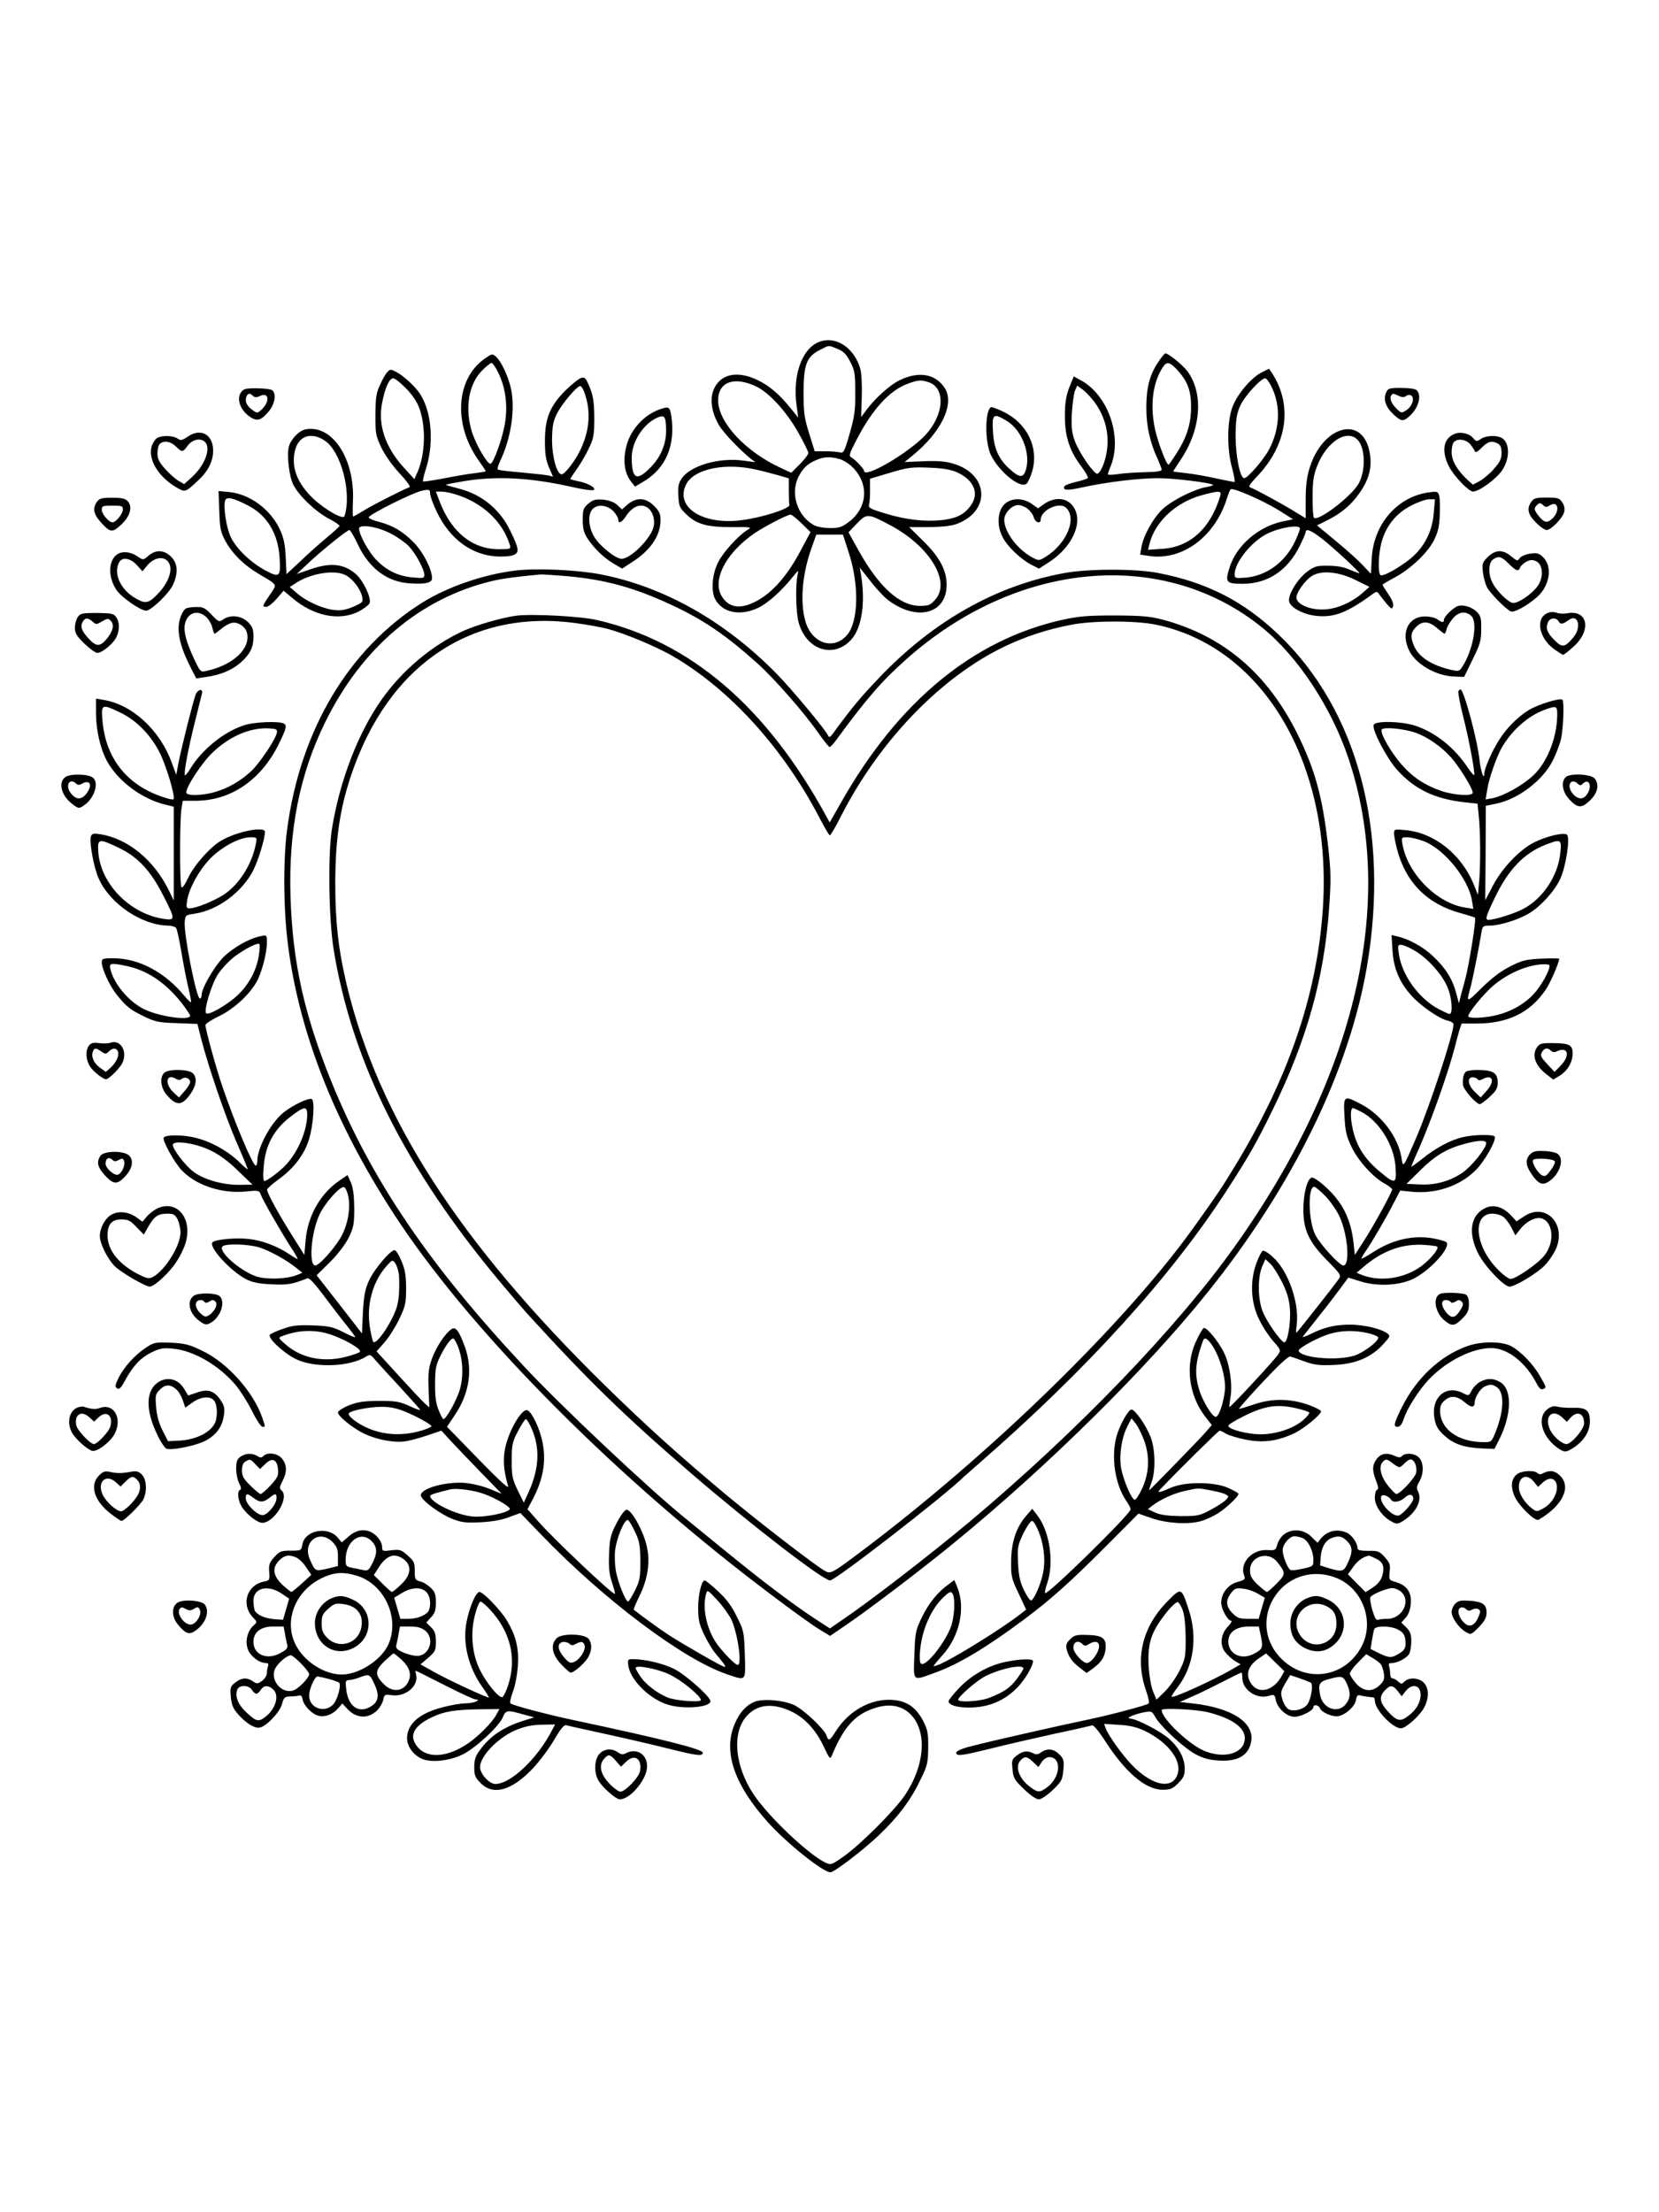 <?xml version="1.0" standalone="no"?>
<!DOCTYPE svg PUBLIC "-//W3C//DTD SVG 20010904//EN"
 "http://www.w3.org/TR/2001/REC-SVG-20010904/DTD/svg10.dtd">
<svg version="1.0" xmlns="http://www.w3.org/2000/svg"
 width="864pt" height="1152pt" viewBox="0 0 864 1152"
 preserveAspectRatio="xMidYMid meet">

<g transform="translate(0,1152) scale(0.1,-0.1)"
fill="#000000" stroke="none">
<path d="M4250 9732 c-79 -43 -121 -176 -102 -319 l9 -68 -36 45 c-61 76 -113
121 -176 151 -108 52 -197 31 -230 -54 -19 -51 -8 -117 30 -182 22 -38 110
-130 164 -173 l25 -19 -60 8 c-129 19 -283 -27 -326 -96 -15 -23 -18 -44 -15
-89 3 -54 7 -62 44 -97 54 -50 106 -64 235 -64 102 1 105 0 80 -15 -46 -28
-128 -118 -152 -168 -31 -61 -38 -148 -16 -191 37 -71 128 -91 223 -47 51 24
121 86 181 161 31 38 32 39 26 12 -12 -51 -9 -191 4 -244 38 -147 182 -196
275 -94 54 59 74 187 53 326 l-8 49 55 -70 c30 -39 71 -83 91 -98 150 -114
306 -74 306 79 0 76 -38 146 -123 229 l-72 71 100 0 c57 0 117 6 140 14 186
63 179 262 -12 317 -40 12 -83 15 -154 12 l-98 -4 37 30 c153 123 225 271 173
354 -48 75 -135 91 -236 42 -50 -24 -130 -96 -175 -158 l-25 -34 3 104 c2 58
-1 123 -7 145 -33 120 -142 184 -231 135z m110 -28 c32 -13 47 -27 68 -68 24
-46 26 -62 26 -161 1 -92 -4 -126 -29 -213 -26 -92 -32 -103 -50 -98 -11 3
-45 6 -76 6 l-56 0 -29 93 c-25 80 -29 107 -29 212 0 146 15 187 85 223 53 26
41 25 90 6z m-423 -196 c67 -31 158 -130 219 -238 30 -53 54 -102 54 -109 0
-7 -20 -33 -44 -58 l-45 -45 -54 25 c-184 84 -327 238 -327 352 0 96 83 127
197 73z m901 21 c89 -31 78 -173 -21 -277 -90 -94 -317 -226 -317 -184 0 10
-46 59 -66 70 -15 8 -11 19 27 92 82 159 173 258 267 292 56 20 69 21 110 7z
m-467 -399 c19 -5 50 -24 68 -42 88 -86 80 -211 -17 -285 -37 -28 -52 -33 -98
-33 -30 0 -67 6 -82 14 -89 46 -128 166 -83 254 23 45 46 66 91 86 41 18 72
19 121 6z m-431 -56 c36 -8 88 -22 117 -30 l51 -15 0 -62 c0 -34 1 -68 3 -76
5 -19 -143 -67 -250 -80 -204 -26 -348 69 -287 188 42 80 205 113 366 75z
m1043 -13 c87 -39 118 -108 75 -170 -32 -48 -74 -70 -149 -79 -90 -10 -191 1
-298 34 -80 24 -90 30 -85 47 3 11 6 45 5 77 l0 57 87 26 c112 34 129 36 235
31 58 -2 104 -11 130 -23z m-808 -267 l46 -45 -48 -90 c-80 -153 -169 -247
-268 -285 -63 -24 -111 -12 -143 36 -57 84 15 228 166 332 51 35 172 98 189
98 7 0 33 -21 58 -46z m465 -11 c204 -110 313 -293 231 -385 -26 -30 -35 -33
-83 -33 -103 1 -212 100 -317 289 l-52 94 43 45 c52 55 58 54 178 -10z m-219
-143 c54 -166 50 -357 -9 -426 -69 -82 -183 -46 -217 69 -29 99 -18 245 31
382 l25 71 70 0 69 0 31 -96z"/>
<path d="M2521 9650 c-147 -107 -160 -339 -31 -524 22 -31 40 -58 40 -60 0 -2
-26 -6 -57 -10 -32 -3 -105 -16 -161 -27 -57 -11 -106 -18 -109 -16 -2 3 3 26
11 52 47 138 37 301 -24 400 -24 39 -87 98 -128 119 -27 14 -31 14 -45 -2 -9
-9 -26 -39 -38 -67 -20 -42 -23 -67 -24 -155 0 -97 2 -110 31 -171 19 -39 57
-93 95 -134 35 -37 59 -70 52 -72 -30 -11 -184 -88 -234 -119 -31 -19 -58 -34
-60 -34 -2 0 -3 35 -1 79 11 222 -108 402 -247 375 -35 -7 -77 -52 -87 -91
-11 -44 2 -156 24 -198 29 -57 114 -138 183 -175 33 -17 59 -35 57 -39 -2 -5
-32 -32 -68 -62 -36 -30 -97 -84 -136 -122 l-72 -67 -4 87 c-3 67 -10 101 -30
145 -49 106 -158 186 -267 196 l-53 5 4 -104 c3 -92 7 -110 32 -157 37 -66 94
-123 171 -169 105 -63 99 -52 60 -111 -40 -59 -41 -62 -18 -62 10 0 34 19 54
42 l36 42 44 -37 c110 -94 242 -122 344 -73 29 15 57 36 60 46 9 28 -33 116
-71 150 -63 55 -133 62 -239 25 l-70 -24 60 56 c70 66 203 173 215 173 4 0 24
-33 43 -74 60 -127 154 -197 274 -204 80 -5 113 3 113 27 0 46 -46 136 -95
186 -56 57 -109 89 -183 108 -26 6 -50 17 -52 22 -4 13 235 133 283 141 34 6
37 4 37 -16 0 -13 16 -57 36 -98 66 -136 174 -218 302 -229 38 -3 79 0 95 6
33 13 31 32 -16 128 -54 112 -150 190 -272 220 -36 9 -64 17 -62 19 2 2 45 10
97 19 169 27 340 18 555 -30 65 -15 113 -21 118 -16 12 12 -36 37 -86 46 -20
4 -37 9 -37 11 0 2 16 26 35 53 19 26 47 75 62 107 25 52 28 70 28 159 -1 80
-5 111 -23 156 -20 50 -25 56 -45 51 -12 -3 -49 -33 -83 -66 -80 -80 -107
-146 -106 -266 0 -65 5 -96 21 -134 l21 -48 -24 6 c-14 3 -78 10 -142 16 -64
5 -119 12 -122 15 -3 3 3 22 12 43 58 119 81 277 56 383 -15 64 -50 137 -77
162 -19 16 -21 16 -62 -13z m73 -69 c37 -73 51 -166 37 -258 -11 -77 -61 -218
-77 -218 -17 0 -72 94 -94 159 -41 125 -21 255 51 327 22 22 43 39 49 39 5 0
21 -22 34 -49z m-479 -84 c33 -34 58 -71 69 -103 35 -100 31 -236 -9 -331
l-17 -38 -54 59 c-97 106 -137 223 -114 338 15 78 37 128 58 128 9 0 39 -24
67 -53z m926 -14 c37 -97 32 -197 -16 -301 -28 -60 -83 -132 -100 -132 -25 0
-50 91 -50 180 1 69 5 94 25 135 24 49 104 145 122 145 4 0 13 -12 19 -27z
m-1349 -258 c85 -57 141 -272 102 -393 -6 -20 -99 32 -162 91 -81 77 -114 157
-98 241 16 85 84 111 158 61z m679 -279 c140 -42 247 -142 284 -263 6 -22 4
-23 -57 -23 -138 0 -248 89 -309 250 l-19 50 28 0 c16 0 49 -6 73 -14z m-1078
-59 c98 -51 155 -145 163 -270 7 -101 0 -107 -73 -68 -78 42 -153 114 -182
176 -23 50 -39 159 -28 190 8 20 43 12 120 -28z m745 -147 c33 -17 73 -46 90
-63 36 -38 82 -122 82 -150 0 -18 -5 -19 -60 -14 -74 6 -135 35 -188 89 -40
40 -92 133 -92 165 0 26 98 11 168 -27z m-238 -215 c37 -19 78 -73 86 -112 6
-28 3 -31 -47 -53 -42 -17 -64 -21 -103 -16 -58 7 -144 46 -192 89 l-35 30 23
15 c78 55 208 78 268 47z"/>
<path d="M6031 9633 c-44 -66 -61 -132 -61 -237 0 -95 19 -180 59 -266 11 -25
21 -50 21 -56 0 -8 -30 -12 -88 -13 -48 -1 -111 -5 -140 -10 -28 -4 -52 -5
-52 -1 0 4 6 23 14 41 62 152 -11 368 -152 447 l-40 22 -23 -57 c-17 -44 -23
-80 -23 -148 -1 -106 24 -184 87 -266 21 -28 35 -54 33 -58 -3 -4 -30 -13 -60
-20 -31 -7 -58 -17 -61 -22 -14 -22 10 -25 87 -8 125 28 298 49 401 49 80 0
274 -24 285 -35 2 -2 -13 -7 -34 -11 -64 -11 -179 -69 -228 -114 -49 -45 -103
-142 -112 -202 l-6 -36 46 -7 c173 -26 343 99 406 300 7 22 15 43 19 47 10 11
166 -57 249 -108 l76 -48 -61 -13 c-122 -28 -234 -125 -269 -237 -25 -79 -19
-86 68 -86 130 0 234 69 297 197 17 34 31 67 31 72 0 21 28 10 86 -35 54 -42
194 -171 194 -179 0 -2 -21 6 -47 17 -33 15 -70 22 -115 22 -59 1 -71 -2 -109
-30 -51 -37 -104 -124 -95 -157 8 -32 75 -67 140 -74 94 -10 161 16 294 113
22 16 24 16 38 -5 9 -12 26 -34 39 -49 21 -24 24 -25 30 -10 4 11 -4 34 -24
63 -17 25 -31 48 -31 50 0 2 28 19 62 37 81 43 167 123 203 189 22 42 30 70
33 130 2 43 1 90 -2 105 -7 25 -9 26 -54 20 -165 -22 -289 -166 -298 -344 -2
-42 -4 -78 -4 -79 0 -2 -19 18 -41 42 -23 25 -86 82 -141 127 l-99 82 46 23
c88 42 149 98 196 178 36 62 45 122 30 190 -42 185 -244 125 -311 -93 -14 -45
-20 -93 -20 -162 l0 -99 -67 41 c-71 43 -199 112 -222 120 -11 3 -1 18 32 53
161 166 192 373 81 543 l-15 22 -38 -19 c-55 -28 -126 -112 -152 -179 -29 -76
-30 -226 -1 -324 10 -38 15 -68 11 -68 -5 0 -49 9 -97 19 -48 11 -117 23 -154
27 -38 4 -68 8 -68 9 0 2 19 30 41 64 105 158 118 345 32 459 -24 32 -98 92
-114 92 -4 0 -21 -21 -38 -47z m96 -35 c56 -59 77 -112 76 -197 0 -89 -22
-158 -77 -244 -20 -31 -38 -57 -40 -57 -12 0 -58 122 -72 191 -25 124 -10 237
42 317 20 30 34 28 71 -10z m493 -88 c51 -100 47 -221 -11 -331 -29 -54 -111
-149 -129 -149 -22 0 -45 115 -45 220 1 87 5 114 24 157 22 49 107 143 130
143 6 0 20 -18 31 -40z m-912 -95 c45 -66 66 -144 59 -221 -4 -61 -32 -135
-52 -141 -16 -4 -93 106 -116 167 -17 45 -20 71 -17 145 3 50 10 103 16 119
l12 28 33 -24 c17 -14 47 -46 65 -73z m1361 -184 c41 -41 45 -156 8 -227 -34
-65 -212 -202 -234 -180 -4 4 -8 53 -7 109 0 81 5 114 24 161 48 124 153 193
209 137z m-714 -293 c-50 -169 -157 -267 -302 -276 l-74 -5 7 29 c28 116 137
218 272 255 93 25 105 24 97 -3z m1112 -89 c-7 -88 -41 -161 -100 -219 -48
-47 -161 -115 -177 -105 -15 9 -12 112 6 175 23 82 76 148 153 187 34 18 77
33 93 33 l31 0 -6 -71z m-697 -81 c0 -7 -11 -36 -24 -64 -51 -110 -148 -182
-258 -192 -54 -4 -58 -3 -58 17 0 62 86 169 168 211 68 34 172 50 172 28z
m293 -270 l69 -34 -35 -31 c-62 -54 -144 -88 -213 -87 -67 0 -126 27 -132 58
-5 24 42 93 81 117 49 31 142 22 230 -23z"/>
<path d="M1254 9475 c-22 -33 -3 -87 41 -121 42 -31 63 -26 105 24 32 39 40
91 18 110 -7 5 -43 10 -81 10 -60 0 -69 -2 -83 -23z m64 -17 c8 -8 18 -9 36 0
48 22 53 -30 7 -72 -21 -19 -22 -19 -49 1 -28 21 -38 44 -28 69 7 17 18 18 34
2z"/>
<path d="M7219 9476 c-16 -35 -3 -75 37 -113 40 -37 51 -39 79 -15 51 42 72
111 43 140 -7 7 -40 12 -80 12 -63 0 -69 -2 -79 -24z m65 -17 c18 -9 29 -9 39
-1 7 6 18 7 26 3 20 -13 6 -58 -25 -77 -24 -16 -26 -16 -49 6 -27 26 -40 54
-30 70 8 13 9 12 39 -1z"/>
<path d="M3435 9388 c-79 -28 -146 -100 -170 -181 -23 -79 -15 -150 24 -198
l18 -23 44 26 c117 69 168 189 145 343 -8 47 -12 50 -61 33z m34 -104 c2 -72
-26 -141 -78 -195 -75 -78 -101 -65 -101 49 0 82 61 176 135 208 36 15 43 4
44 -62z"/>
<path d="M5143 9363 c-13 -62 -5 -160 15 -207 40 -88 154 -183 188 -155 8 6
21 36 30 66 35 122 -27 250 -151 309 -27 13 -55 24 -62 24 -7 0 -16 -17 -20
-37z m102 -36 c79 -48 127 -179 95 -261 -13 -35 -33 -33 -81 11 -56 50 -81
104 -87 185 -7 104 -1 110 73 65z"/>
<path d="M979 9247 c-31 -21 -38 -22 -54 -11 -22 16 -78 18 -105 4 -10 -5 -23
-24 -29 -41 -23 -67 31 -160 126 -216 48 -28 46 -29 116 36 51 47 77 100 77
154 0 84 -64 120 -131 74z m89 -29 c32 -32 -1 -121 -68 -182 l-41 -37 -31 18
c-16 10 -48 38 -69 62 -30 34 -39 52 -39 80 0 21 5 42 12 49 20 20 57 14 84
-13 32 -32 36 -31 62 5 24 32 67 41 90 18z"/>
<path d="M7574 9260 c-57 -24 -68 -88 -29 -167 26 -52 104 -133 127 -133 34 2
122 67 152 112 41 63 39 145 -4 168 -28 15 -83 12 -108 -6 -21 -14 -24 -14
-40 5 -20 24 -67 35 -98 21z m85 -56 c11 -14 21 -30 23 -36 2 -6 18 3 35 21
33 33 52 38 84 21 14 -8 19 -21 19 -49 0 -30 -8 -47 -39 -82 -21 -25 -55 -53
-75 -64 l-35 -19 -27 24 c-55 51 -84 101 -84 145 0 22 5 46 12 53 21 21 65 14
87 -14z"/>
<path d="M505 8907 c-23 -33 -18 -63 16 -102 52 -59 63 -61 108 -19 48 43 63
94 37 123 -13 15 -32 19 -81 19 -55 0 -67 -3 -80 -21z m135 -40 c0 -22 -36
-67 -54 -67 -19 0 -56 43 -56 65 0 20 5 22 55 22 49 0 55 -2 55 -20z"/>
<path d="M7975 8907 c-25 -36 -18 -66 24 -108 21 -22 46 -39 56 -39 23 0 82
61 91 93 4 18 1 36 -10 51 -14 22 -23 25 -81 25 -55 0 -67 -3 -80 -22z m63
-19 c10 -10 17 -10 33 0 44 28 55 -29 14 -68 -29 -27 -45 -23 -79 23 -16 22
-17 29 -6 42 15 18 22 19 38 3z"/>
<path d="M3064 8897 c-26 -22 -29 -31 -29 -84 0 -48 6 -68 26 -99 35 -52 84
-99 136 -130 l43 -25 52 34 c96 61 148 138 148 218 0 33 -6 47 -34 75 -43 43
-90 46 -136 8 l-31 -27 -24 23 c-16 15 -41 24 -73 28 -41 3 -53 0 -78 -21z
m134 -43 c12 -14 22 -32 22 -40 0 -24 19 -15 42 21 31 46 72 64 106 44 29 -16
45 -61 36 -101 -12 -60 -119 -168 -167 -168 -31 0 -115 68 -142 114 -34 57
-35 128 -2 151 29 21 76 12 105 -21z"/>
<path d="M5234 8897 c-38 -33 -45 -109 -14 -171 24 -50 94 -117 153 -148 l38
-19 50 32 c130 83 187 222 123 298 -33 40 -92 43 -144 8 l-34 -24 -34 24 c-46
31 -102 31 -138 0z m119 -27 c13 -11 28 -31 31 -45 7 -26 36 -35 36 -11 0 50
99 96 133 61 57 -56 1 -188 -108 -255 -32 -20 -36 -20 -65 -5 -80 42 -149 133
-150 198 0 35 40 77 73 77 13 0 36 -9 50 -20z"/>
<path d="M623 8640 c-58 -23 -66 -120 -16 -193 27 -39 125 -107 154 -107 26 0
120 90 140 135 28 62 25 111 -10 146 -37 36 -79 38 -118 5 -26 -23 -28 -23
-53 -6 -32 23 -69 30 -97 20z m259 -56 c17 -36 -6 -98 -54 -150 -53 -57 -69
-61 -123 -29 -78 45 -115 128 -85 186 16 30 57 24 92 -13 l30 -33 22 27 c40
50 98 56 118 12z"/>
<path d="M7748 8619 c-28 -28 -30 -34 -25 -79 3 -27 13 -62 21 -78 15 -29 93
-109 122 -125 17 -10 84 26 139 74 67 59 82 160 30 209 -20 19 -32 22 -65 17
-23 -3 -47 -13 -55 -23 -12 -17 -14 -16 -45 9 -43 37 -83 35 -122 -4z m109
-34 c39 -39 51 -43 60 -20 3 9 18 22 32 30 22 11 32 11 52 2 37 -19 39 -87 4
-133 -31 -40 -96 -84 -124 -84 -23 0 -86 61 -108 105 -23 43 -22 104 2 121 29
21 44 17 82 -21z"/>
<path d="M2685 8549 c-166 -20 -352 -84 -484 -166 -384 -240 -638 -665 -706
-1185 -21 -160 -19 -415 5 -600 61 -475 257 -960 583 -1448 400 -597 1149
-1347 1942 -1941 99 -75 206 -152 239 -172 l59 -36 76 52 c115 77 407 299 576
438 484 396 998 904 1314 1299 443 551 738 1155 830 1697 120 704 -49 1338
-463 1731 -181 172 -371 269 -623 318 -116 23 -362 23 -489 0 -354 -64 -683
-249 -964 -544 -96 -100 -143 -156 -243 -293 -13 -18 -19 -21 -24 -10 -12 29
-187 239 -266 320 -270 276 -589 456 -919 520 -125 24 -332 33 -443 20z m264
-29 c204 -18 355 -60 550 -151 167 -78 281 -156 445 -303 90 -81 245 -258 318
-363 28 -40 54 -73 59 -73 4 0 20 17 35 38 162 220 234 303 364 419 576 513
1337 582 1852 166 187 -151 362 -417 451 -683 250 -747 39 -1653 -589 -2536
-306 -431 -824 -968 -1384 -1438 -203 -170 -527 -420 -667 -514 l-61 -42 -89
58 c-110 73 -264 189 -456 346 -82 67 -174 142 -205 167 -193 156 -654 590
-848 799 -497 533 -792 971 -998 1477 -142 351 -202 620 -213 963 -11 345 48
640 181 910 191 388 494 644 867 734 54 13 136 24 259 35 8 0 66 -4 129 -9z"/>
<path d="M2690 8314 c-75 -10 -207 -48 -276 -79 -164 -75 -320 -206 -428 -360
-122 -174 -217 -422 -257 -670 -22 -134 -17 -474 9 -632 96 -585 374 -1140
866 -1728 55 -66 119 -140 141 -165 324 -355 506 -532 860 -837 309 -266 682
-553 718 -553 28 0 603 446 697 540 3 3 41 36 85 75 552 481 991 964 1280
1410 118 182 160 255 245 430 177 362 266 682 292 1046 10 145 10 187 -5 320
-29 260 -68 401 -162 591 -156 312 -383 505 -695 590 -73 19 -110 22 -255 23
-142 0 -187 -4 -274 -23 -463 -104 -851 -424 -1148 -946 l-62 -109 -18 33
c-311 569 -707 909 -1193 1021 -84 20 -338 33 -420 23z m310 -39 c58 -8 132
-21 165 -30 88 -23 260 -95 341 -143 298 -174 576 -482 764 -845 25 -48 48
-87 52 -87 4 0 32 48 62 108 201 390 519 718 849 876 107 51 219 88 343 112
114 23 338 23 444 1 562 -116 921 -730 869 -1484 -31 -447 -180 -881 -462
-1343 -71 -116 -85 -136 -199 -296 -356 -503 -1067 -1196 -1748 -1707 -147
-110 -154 -114 -183 -98 -45 24 -337 249 -507 390 -254 212 -419 361 -644 581
-756 742 -1174 1391 -1340 2080 -44 186 -60 328 -60 535 1 226 24 384 83 559
193 573 626 866 1171 791z"/>
<path d="M7590 8363 c-24 -9 -70 -55 -70 -70 0 -17 -10 -16 -34 2 -11 8 -40
15 -64 15 -89 0 -129 -87 -82 -180 36 -70 138 -129 232 -133 l53 -2 44 90 c39
79 45 98 45 157 1 59 -2 71 -24 93 -26 25 -73 39 -100 28z m72 -50 c36 -32 10
-180 -47 -266 -15 -23 -19 -24 -58 -15 -99 22 -169 67 -193 125 -20 46 -17 71
11 98 32 33 67 31 108 -5 19 -16 37 -30 40 -30 3 0 8 11 11 24 3 14 18 38 32
55 29 35 67 41 96 14z"/>
<path d="M972 8353 c-21 -8 -42 -60 -42 -105 0 -54 19 -117 60 -198 l32 -63
46 7 c76 10 136 34 181 72 53 46 71 81 71 139 0 38 -5 52 -29 76 -34 33 -91
40 -129 13 -21 -14 -24 -13 -60 25 -33 35 -45 41 -78 40 -21 0 -45 -3 -52 -6z
m104 -48 c13 -13 27 -38 30 -55 4 -16 9 -30 11 -30 3 0 18 11 35 25 16 14 40
28 54 31 31 8 72 -18 80 -51 21 -82 -72 -169 -212 -199 -30 -7 -31 -6 -67 71
-39 85 -53 140 -43 177 14 58 69 73 112 31z"/>
<path d="M8063 8329 c-68 -25 -51 -129 30 -189 23 -16 44 -30 48 -30 3 0 27
18 52 41 98 86 77 197 -33 175 -17 -3 -40 -2 -53 3 -12 5 -32 5 -44 0z m55
-46 c9 -16 22 -14 53 9 48 34 67 -39 23 -91 -44 -53 -58 -55 -97 -16 -39 39
-48 61 -36 93 10 26 44 29 57 5z"/>
<path d="M405 8307 c-8 -12 -15 -37 -15 -56 0 -29 9 -43 50 -83 27 -26 57 -48
67 -48 24 0 81 46 98 80 19 37 19 80 0 106 -12 19 -25 21 -100 22 -76 0 -87
-2 -100 -21z m77 -24 c18 -16 21 -16 49 1 28 16 33 17 46 3 20 -20 11 -56 -23
-96 -33 -39 -53 -39 -91 2 -37 40 -46 63 -33 88 13 23 28 24 52 2z"/>
<path d="M1019 7903 c-13 -33 -73 -272 -90 -358 l-11 -60 -23 62 c-61 170
-205 303 -354 328 l-41 7 0 -74 c0 -90 22 -186 57 -251 58 -105 179 -196 303
-227 l45 -11 0 -244 0 -244 -28 57 c-78 156 -212 265 -355 288 -34 5 -43 3
-48 -10 -11 -27 15 -167 41 -223 59 -131 226 -242 361 -243 17 0 36 -6 41 -12
5 -7 17 -62 27 -122 10 -60 26 -143 36 -185 10 -42 17 -78 15 -80 -2 -2 -17
12 -32 30 -104 127 -240 199 -374 199 -52 0 -59 -2 -59 -20 0 -35 41 -124 78
-170 52 -64 69 -77 142 -113 58 -28 76 -32 172 -35 l106 -4 21 -82 c36 -140
121 -390 182 -532 33 -75 59 -139 59 -142 0 -4 -19 12 -42 35 -62 60 -148 108
-229 128 -64 16 -151 17 -166 2 -11 -12 56 -133 95 -173 77 -79 212 -122 339
-108 60 6 63 5 72 -19 11 -29 101 -186 154 -269 21 -31 37 -60 37 -63 0 -3
-19 7 -42 23 -64 43 -143 73 -212 80 -65 8 -174 -2 -189 -17 -23 -23 92 -149
174 -192 33 -17 66 -24 134 -27 85 -4 105 0 185 31 11 4 37 -24 90 -95 41 -55
94 -124 118 -153 23 -29 42 -55 42 -58 0 -3 -28 8 -62 26 -54 27 -74 32 -158
35 -78 3 -106 0 -154 -17 -33 -11 -64 -25 -70 -31 -15 -15 66 -92 132 -126 96
-49 284 -43 369 12 20 12 24 11 48 -19 15 -17 73 -81 129 -141 55 -60 102
-113 104 -117 2 -5 -23 4 -55 19 -51 23 -70 27 -158 27 -81 -1 -111 -5 -157
-23 -32 -13 -58 -30 -58 -37 0 -20 77 -82 137 -111 66 -31 155 -48 211 -40 23
3 76 17 117 31 l74 25 48 -53 c26 -28 97 -102 157 -164 l109 -112 -64 26 c-37
15 -92 28 -130 31 -104 7 -234 -31 -227 -67 5 -26 104 -98 165 -121 49 -19 72
-21 148 -17 58 3 110 12 147 27 l58 21 107 -111 c328 -341 742 -652 970 -729
101 -34 96 -39 92 102 -4 119 -5 126 -42 199 -26 54 -54 92 -98 132 -33 31
-64 56 -69 56 -16 0 -35 -76 -34 -145 0 -57 5 -82 30 -135 17 -36 44 -81 60
-100 48 -57 57 -70 47 -70 -11 0 -208 113 -289 165 -46 30 -140 98 -183 132
-3 2 10 32 27 67 47 94 60 185 39 270 -20 82 -82 189 -105 184 -10 -2 -33 -34
-52 -72 -31 -61 -35 -79 -38 -160 -3 -71 1 -104 16 -149 10 -31 17 -57 14 -57
-17 0 -322 289 -404 383 l-51 58 25 47 c57 106 74 204 53 303 -13 67 -52 150
-76 164 -28 18 -100 -104 -119 -200 -11 -58 -7 -114 16 -193 6 -22 -55 36
-244 232 l-74 76 40 60 c77 114 95 237 54 354 -31 85 -48 109 -70 95 -32 -20
-83 -97 -103 -156 -17 -47 -20 -76 -17 -155 l4 -97 -25 22 c-13 12 -75 78
-137 146 l-113 124 41 46 c22 25 57 80 77 121 32 68 36 83 36 160 0 67 -5 97
-24 143 -13 31 -29 57 -36 57 -22 0 -106 -99 -133 -158 -21 -47 -27 -77 -32
-166 l-5 -110 -89 115 c-49 62 -102 131 -118 151 l-29 37 69 68 c42 42 80 92
98 128 26 54 29 70 29 155 -1 67 -6 106 -18 133 l-17 38 -44 -30 c-98 -68
-162 -181 -174 -306 l-7 -80 -66 105 c-73 116 -129 220 -128 235 0 6 28 30 62
55 78 57 132 128 156 206 23 73 32 205 14 211 -17 6 -90 -28 -141 -66 -67 -50
-142 -185 -142 -258 0 -13 -4 -23 -8 -23 -15 0 -109 222 -173 410 -32 91 -89
300 -89 322 0 7 31 27 68 45 75 35 157 109 196 176 28 47 56 152 56 210 0 38
0 39 -32 32 -61 -12 -143 -59 -194 -109 -49 -50 -114 -162 -114 -198 0 -10 -4
-18 -9 -18 -18 0 -84 333 -79 398 3 36 4 37 51 44 120 17 248 112 306 226 27
54 60 163 61 200 0 31 -147 2 -227 -45 -59 -34 -141 -127 -174 -196 -16 -35
-30 -54 -34 -46 -10 14 -9 354 0 408 l7 41 66 0 c182 0 339 106 431 290 45 91
48 105 25 114 -29 11 -149 6 -197 -9 -106 -32 -224 -126 -286 -228 -13 -21
-25 -36 -28 -34 -7 8 17 139 52 277 18 74 35 141 37 149 6 27 -22 22 -33 -6z
m-392 -94 c84 -40 160 -118 206 -211 35 -72 80 -224 71 -240 -3 -4 -34 3 -71
17 -177 64 -282 200 -299 389 -8 91 -5 92 93 45z m815 -104 c-6 -35 -90 -160
-135 -202 -56 -51 -118 -87 -186 -107 -67 -20 -151 -21 -151 -3 0 31 83 157
137 208 89 85 195 131 293 126 39 -2 45 -5 42 -22z m-109 -577 c-20 -109 -89
-217 -171 -269 -52 -33 -143 -69 -173 -69 -19 0 -20 4 -14 43 11 63 60 153
118 214 58 61 153 112 209 113 37 0 37 -1 31 -32z m-714 -23 c99 -48 164 -117
230 -246 65 -127 65 -133 4 -124 -176 26 -329 182 -341 348 -5 71 2 72 107 22z
m729 -561 c-12 -76 -51 -150 -109 -205 -52 -50 -153 -108 -165 -96 -14 14 26
148 60 202 19 29 59 72 88 94 54 40 117 73 129 65 3 -2 2 -29 -3 -60z m-686
-55 c103 -22 195 -83 276 -182 28 -35 52 -70 52 -76 0 -28 -163 -5 -242 35
-78 39 -155 131 -173 207 -8 32 2 34 87 16z m938 -772 c0 -82 -46 -192 -109
-261 -31 -34 -100 -86 -114 -86 -6 0 -8 27 -4 73 9 116 54 198 148 268 63 48
79 49 79 6z m-505 -187 c46 -22 93 -56 144 -106 l76 -73 -71 -1 c-89 0 -187
29 -240 71 -43 34 -104 115 -104 137 0 26 116 10 195 -28z m718 -236 c13 -59
2 -135 -29 -200 -27 -57 -119 -164 -142 -164 -35 0 -22 170 21 263 27 60 108
152 129 145 7 -3 16 -22 21 -44z m-465 -269 c55 -17 146 -67 197 -109 l30 -24
-30 -12 c-52 -21 -158 -24 -210 -7 -89 31 -207 137 -174 158 22 14 131 10 187
-6z m728 -133 c4 -18 4 -66 2 -106 -4 -58 -12 -85 -42 -143 -37 -69 -80 -122
-92 -111 -3 4 -11 36 -17 72 -20 117 12 239 85 322 29 33 33 35 45 18 7 -9 16
-33 19 -52z m-344 -325 c77 -28 154 -75 142 -87 -5 -5 -38 -17 -74 -26 -118
-30 -232 -6 -314 66 -38 34 -38 34 -14 43 84 33 176 35 260 4z m653 -59 c26
-65 30 -154 10 -223 -15 -54 -71 -155 -86 -155 -3 0 -15 21 -25 48 -14 34 -19
71 -18 137 0 78 4 97 28 145 29 57 54 90 66 90 5 0 16 -19 25 -42z m-226 -361
c47 -23 86 -47 88 -53 2 -5 -28 -18 -67 -28 -123 -32 -245 -10 -338 60 -20 16
-30 30 -25 35 18 18 138 38 198 32 43 -3 84 -17 144 -46z m611 -69 c43 -101
38 -205 -16 -326 l-26 -57 -32 65 c-28 58 -31 74 -31 155 0 82 3 96 33 153 18
34 36 62 41 62 5 0 19 -24 31 -52z m-248 -338 c65 -24 140 -69 133 -79 -11
-20 -135 -44 -194 -38 -84 7 -221 74 -221 107 0 7 37 18 105 34 34 8 127 -5
177 -24z m786 -199 c23 -48 26 -70 27 -151 0 -84 -3 -102 -28 -152 -16 -32
-32 -58 -36 -58 -12 0 -49 90 -62 151 -6 29 -9 79 -6 110 6 67 51 174 68 163
6 -3 23 -32 37 -63z m501 -455 c33 -72 57 -236 33 -236 -11 0 -54 42 -96 93
-61 75 -91 194 -69 276 6 24 8 23 58 -31 28 -30 61 -76 74 -102z"/>
<path d="M7595 7921 c-3 -5 8 -63 24 -128 32 -124 65 -303 58 -309 -2 -3 -16
14 -32 37 -70 107 -172 187 -278 221 -75 23 -205 25 -213 3 -10 -25 69 -175
122 -234 92 -102 197 -152 354 -169 l65 -7 6 -60 c9 -83 10 -247 3 -339 l-7
-76 -21 53 c-64 157 -206 271 -356 284 -57 6 -60 5 -60 -17 0 -12 7 -49 16
-83 45 -173 158 -286 334 -333 36 -10 68 -20 72 -23 7 -6 -30 -240 -50 -316
-6 -22 -16 -60 -23 -85 l-11 -45 -14 53 c-19 73 -55 130 -119 191 -52 50 -127
91 -189 105 l-29 7 5 -78 c5 -95 37 -170 100 -239 49 -54 145 -120 188 -129
17 -4 30 -12 30 -19 0 -50 -123 -424 -194 -590 -69 -160 -69 -160 -77 -106
-16 106 -103 223 -207 278 -94 50 -96 49 -90 -61 4 -78 10 -104 37 -160 35
-73 113 -159 175 -192 20 -11 36 -24 36 -29 0 -14 -98 -193 -149 -271 l-45
-70 -7 65 c-14 122 -57 209 -145 289 -31 29 -64 51 -72 49 -23 -4 -44 -82 -44
-163 -1 -109 28 -171 122 -267 74 -75 76 -79 61 -100 -15 -23 -209 -269 -219
-278 -3 -3 -2 16 1 41 15 113 -44 282 -124 353 -22 21 -46 35 -52 33 -6 -2
-22 -32 -35 -68 -33 -94 -28 -203 16 -291 17 -36 50 -86 73 -112 39 -44 40
-48 26 -69 -20 -30 -250 -278 -254 -274 -2 2 1 24 5 49 12 63 -3 173 -33 233
-30 62 -93 137 -107 129 -6 -4 -24 -36 -41 -73 -55 -122 -36 -276 49 -387 l35
-45 -32 -37 c-31 -36 -290 -302 -294 -302 -2 0 4 19 13 43 21 60 19 170 -6
235 -23 59 -80 141 -99 142 -17 0 -62 -81 -79 -142 -28 -108 -7 -247 51 -333
14 -20 25 -41 23 -46 -12 -35 -433 -447 -445 -435 -3 3 2 27 12 55 35 108 12
265 -52 349 l-27 35 -33 -38 c-51 -60 -76 -135 -77 -235 -1 -79 2 -91 39 -168
l39 -84 -24 -19 c-103 -81 -364 -242 -434 -269 -27 -10 -28 -9 -15 7 8 10 24
29 37 43 90 99 122 248 77 356 l-15 36 -28 -21 c-58 -41 -104 -98 -140 -171
-34 -71 -36 -81 -40 -197 -5 -144 -12 -137 109 -93 124 45 265 130 464 278
139 104 234 189 427 382 l167 168 72 -25 c79 -26 187 -33 254 -14 22 6 62 24
89 41 45 29 106 87 106 101 0 4 -24 17 -52 30 -74 34 -229 34 -302 1 -56 -25
-73 -28 -54 -8 99 104 304 306 310 306 5 0 19 -7 31 -15 13 -8 58 -22 101 -31
92 -19 164 -10 254 31 50 23 142 98 142 116 0 3 -17 13 -37 22 -105 45 -213
49 -317 12 -39 -13 -71 -23 -73 -21 -2 2 54 65 124 140 83 88 133 135 143 132
8 -2 42 -14 75 -26 49 -18 76 -21 150 -18 112 4 194 38 257 106 39 43 40 46
22 59 -33 24 -122 45 -193 45 -78 0 -136 -14 -206 -49 -27 -14 -45 -19 -39
-12 6 8 47 59 90 114 44 55 94 121 112 146 l34 46 61 -19 c93 -30 214 -22 286
17 88 48 188 162 164 186 -5 5 -36 14 -68 20 -103 19 -213 -6 -313 -71 -34
-22 -62 -37 -62 -34 0 3 8 18 18 32 35 50 111 180 147 251 l37 71 61 -6 c124
-12 248 29 331 111 47 46 111 159 100 177 -7 11 -109 10 -163 -3 -64 -14 -143
-56 -211 -111 -33 -26 -60 -46 -60 -43 0 2 17 44 39 92 67 153 153 397 187
528 8 33 20 75 25 93 l11 32 77 0 c163 0 279 56 360 175 24 34 71 142 71 162
0 3 -42 3 -92 1 -82 -4 -101 -9 -164 -41 -48 -24 -96 -61 -148 -112 -81 -80
-81 -80 -56 10 8 29 42 198 55 278 6 35 8 37 45 37 49 0 147 30 202 63 60 35
135 117 164 181 29 63 52 212 35 229 -14 14 -104 -6 -172 -40 -75 -38 -166
-133 -214 -225 l-40 -76 2 246 1 246 54 11 c117 24 247 124 297 229 17 34 35
83 41 109 12 57 17 193 7 203 -11 12 -133 -26 -179 -56 -57 -36 -114 -94 -152
-155 -35 -55 -76 -148 -76 -174 -1 -38 -19 15 -25 73 -13 113 -82 366 -99 366
-3 0 -7 -4 -11 -9z m515 -120 c0 -110 -44 -232 -110 -304 -51 -56 -163 -121
-229 -134 l-34 -6 8 48 c8 59 50 177 78 225 54 91 137 163 222 194 60 22 65
20 65 -23z m-739 -96 c64 -23 133 -71 184 -127 45 -50 115 -164 115 -186 0
-19 -95 -14 -163 9 -83 28 -148 70 -206 136 -56 63 -116 167 -105 184 9 15
116 4 175 -16z m45 -566 c105 -40 232 -196 250 -309 l7 -43 -43 7 c-147 23
-298 175 -326 329 -6 36 -6 37 25 37 16 0 56 -9 87 -21z m710 -61 c-12 -120
-93 -241 -197 -293 -46 -24 -147 -55 -176 -55 -20 0 -16 15 31 113 71 149 153
234 265 278 80 31 85 29 77 -43z m-761 -507 c65 -37 140 -118 170 -184 26 -55
34 -147 14 -147 -6 0 -35 14 -65 30 -101 58 -183 175 -199 283 -6 42 -5 47 11
47 11 0 42 -13 69 -29z m705 -80 c0 -28 -45 -107 -84 -149 -51 -54 -124 -94
-204 -111 -58 -12 -125 -15 -135 -5 -9 10 80 120 133 164 53 44 117 78 180 96
54 15 110 17 110 5z m-982 -760 c94 -48 172 -173 180 -288 6 -89 -1 -92 -81
-25 -87 72 -130 145 -147 249 -8 48 -5 83 6 83 3 0 22 -9 42 -19z m652 -164
c0 -27 -76 -121 -124 -154 -65 -44 -138 -65 -223 -61 l-68 3 73 72 c77 76 139
113 232 137 71 19 110 20 110 3z m-836 -277 c26 -28 59 -75 72 -105 44 -95 56
-255 20 -255 -20 0 -121 110 -146 160 -36 70 -40 250 -6 250 7 0 34 -23 60
-50z m581 -262 c11 -10 -36 -67 -85 -103 -88 -63 -210 -81 -305 -45 l-30 12
35 30 c96 82 194 119 302 116 42 -2 79 -6 83 -10z m-808 -185 c27 -55 37 -89
41 -141 5 -70 -12 -172 -29 -172 -17 0 -95 111 -114 163 -25 66 -25 176 -2
231 l17 39 26 -24 c14 -13 41 -56 61 -96z m442 -264 c28 -6 54 -16 58 -22 8
-14 -50 -63 -107 -90 -77 -36 -293 -22 -307 19 -4 13 109 74 166 89 58 17 126
18 190 4z m-802 -71 c36 -58 63 -149 63 -211 -1 -58 -28 -149 -47 -155 -17 -5
-70 81 -88 142 -25 83 -20 143 20 254 8 22 24 13 52 -30z m436 -322 c32 -7 61
-17 65 -21 4 -4 -10 -22 -31 -40 -52 -45 -144 -75 -226 -74 -68 1 -163 26
-164 44 0 6 33 27 74 47 113 58 180 68 282 44z m-792 -174 c28 -83 23 -165
-13 -244 -15 -32 -32 -58 -38 -58 -16 0 -58 98 -71 163 -12 67 2 160 33 221
l21 40 23 -29 c13 -17 33 -59 45 -93z m345 -253 c32 -6 67 -15 77 -21 17 -9
18 -11 2 -28 -9 -10 -44 -33 -78 -51 -58 -32 -68 -34 -157 -34 -68 1 -106 6
-133 18 l-39 18 24 19 c42 32 112 64 168 76 71 16 67 16 136 3z m-896 -216
c29 -75 36 -157 20 -224 -13 -56 -43 -124 -59 -133 -5 -4 -22 20 -37 51 -22
45 -29 77 -32 144 -4 81 -2 91 27 153 18 36 38 66 46 66 7 0 23 -26 35 -57z
m-446 -329 c11 -29 6 -113 -10 -161 -30 -86 -135 -218 -158 -196 -11 11 -6 87
9 146 20 77 55 144 99 190 41 41 51 45 60 21z"/>
<path d="M341 7474 c-41 -29 -21 -101 41 -145 27 -20 30 -20 54 -4 54 35 82
118 48 145 -23 20 -117 22 -143 4z m56 -35 c8 -8 17 -8 32 1 42 22 54 -10 20
-54 -26 -33 -55 -31 -82 6 -29 39 -3 80 30 47z"/>
<path d="M8154 7473 c-26 -26 -17 -78 20 -117 39 -42 61 -45 97 -13 48 41 61
87 35 122 -17 24 -130 30 -152 8z m64 -35 c9 -9 15 -9 24 0 34 34 53 -13 22
-56 -20 -29 -51 -25 -77 10 -30 40 -3 80 31 46z"/>
<path d="M575 6090 c-11 -4 -38 -5 -59 -2 -30 4 -42 1 -53 -13 -19 -26 -16
-75 6 -109 17 -26 67 -66 83 -66 14 0 69 54 84 82 31 60 -7 127 -61 108z m-47
-46 c20 -14 24 -14 38 0 20 20 40 20 48 1 8 -21 -7 -56 -37 -84 l-26 -23 -30
22 c-32 22 -48 58 -37 85 7 19 16 19 44 -1z"/>
<path d="M8005 6067 c-29 -41 -10 -97 50 -142 l34 -27 33 20 c42 26 68 70 68
116 0 45 -16 53 -102 54 -59 1 -69 -2 -83 -21z m73 -19 c8 -8 18 -9 34 -1 55
24 66 -25 16 -76 l-32 -33 -38 41 c-33 35 -37 44 -28 61 12 23 30 26 48 8z"/>
<path d="M855 5933 c-24 -23 -18 -77 11 -112 53 -63 83 -61 129 7 29 43 32 83
8 104 -24 21 -128 22 -148 1z m65 -33 c9 -5 19 -5 27 2 16 13 43 3 43 -17 0
-8 -13 -29 -29 -47 l-29 -33 -26 24 c-52 48 -41 106 14 71z"/>
<path d="M7632 5937 c-11 -14 -15 -31 -13 -66 1 -23 69 -101 88 -101 5 0 28
17 51 38 34 31 42 46 42 74 0 50 -23 65 -97 66 -36 1 -66 -4 -71 -11z m63 -37
c4 -7 12 -7 25 0 54 29 68 -10 21 -62 l-30 -33 -30 29 c-36 34 -42 76 -12 76
11 0 23 -5 26 -10z"/>
<path d="M7969 5509 c-26 -26 -24 -57 6 -101 37 -55 59 -64 95 -38 54 38 77
113 44 140 -8 8 -40 15 -70 16 -44 2 -59 -1 -75 -17z m129 -37 c2 -7 -8 -28
-23 -47 -22 -30 -29 -33 -45 -25 -22 12 -54 66 -46 79 8 13 109 7 114 -7z"/>
<path d="M522 5500 c-20 -33 -14 -58 24 -100 44 -48 64 -50 103 -9 39 40 49
84 25 110 -25 28 -134 28 -152 -1z m65 -21 c8 -8 17 -8 32 1 17 9 22 8 27 -5
8 -21 -11 -64 -31 -72 -19 -7 -65 33 -65 57 0 29 18 38 37 19z"/>
<path d="M815 5225 c-16 -9 -40 -27 -51 -41 l-22 -26 -29 21 c-40 30 -93 37
-130 17 -34 -17 -63 -69 -63 -113 0 -40 42 -123 81 -160 36 -33 157 -103 179
-103 24 0 103 73 140 131 21 32 43 79 49 105 32 127 -53 220 -154 169z m110
-55 c8 -16 15 -47 15 -68 0 -69 -80 -197 -144 -232 -20 -10 -31 -8 -75 14
-103 53 -161 126 -161 203 0 57 22 83 72 83 35 0 47 -6 79 -40 l38 -39 25 44
c31 53 49 64 98 65 32 0 40 -5 53 -30z"/>
<path d="M7731 5227 c-73 -37 -86 -129 -33 -234 35 -68 134 -173 164 -173 28
0 148 72 184 112 18 18 41 52 53 75 66 133 -47 257 -163 178 l-38 -25 -28 30
c-44 47 -94 61 -139 37z m97 -43 c12 -8 32 -34 43 -56 l21 -41 25 32 c31 40
78 64 109 57 63 -16 73 -125 17 -194 -33 -42 -148 -122 -176 -122 -10 0 -39
21 -65 48 -121 120 -137 292 -29 292 18 0 43 -7 55 -16z"/>
<path d="M1010 4773 c-40 -28 -25 -94 30 -133 28 -20 35 -21 56 -9 53 28 81
112 47 140 -20 17 -109 18 -133 2z m55 -33 c4 -6 13 -5 25 2 15 10 22 10 32 0
14 -14 -3 -51 -34 -71 -17 -11 -23 -9 -44 10 -33 31 -32 69 2 69 7 0 16 -4 19
-10z"/>
<path d="M7502 4783 c-43 -16 -29 -100 23 -141 37 -30 51 -28 91 12 28 28 34
42 34 75 0 28 -5 43 -17 50 -19 9 -108 12 -131 4z m53 -43 c4 -6 13 -5 25 2
15 10 22 10 32 0 10 -10 9 -18 -4 -40 -28 -46 -46 -51 -74 -19 -29 34 -32 67
-5 67 11 0 23 -4 26 -10z"/>
<path d="M760 4502 c-57 -37 -114 -100 -143 -158 -18 -38 -19 -46 -7 -54 11
-7 21 3 40 39 43 79 82 120 138 148 45 22 62 25 111 20 109 -9 244 -88 331
-193 22 -27 60 -86 82 -131 23 -46 47 -83 55 -83 16 0 16 -2 -2 50 -47 134
-182 284 -310 345 -69 34 -91 39 -165 43 -80 3 -88 2 -130 -26z"/>
<path d="M7641 4510 c-140 -50 -263 -165 -339 -316 -43 -87 -47 -104 -24 -104
13 0 23 12 33 42 18 55 80 152 132 206 91 95 224 162 323 162 86 0 181 -75
238 -187 11 -21 21 -30 31 -27 20 8 20 8 -15 68 -35 63 -102 131 -152 157 -50
25 -154 25 -227 -1z"/>
<path d="M832 4327 c-74 -41 -78 -147 -10 -284 16 -34 37 -64 45 -67 26 -10
146 14 198 39 59 29 93 74 101 135 5 37 2 51 -18 80 -32 48 -67 59 -123 38
l-45 -15 -20 33 c-29 50 -81 66 -128 41z m90 -46 c10 -9 23 -33 30 -53 l13
-38 38 27 c44 31 94 35 113 8 17 -23 18 -89 2 -118 -25 -49 -102 -85 -184 -89
l-59 -3 -29 57 c-19 38 -30 79 -33 122 -5 60 -4 66 21 91 29 28 56 27 88 -4z"/>
<path d="M7708 4324 c-15 -8 -35 -28 -43 -44 -15 -29 -16 -30 -45 -15 -93 48
-172 -26 -148 -139 7 -35 20 -55 54 -85 49 -43 103 -60 198 -64 l59 -2 25 49
c67 134 68 267 1 301 -35 19 -66 18 -101 -1z m82 -24 c46 -24 45 -122 -1 -237
-21 -52 -22 -53 -63 -53 -133 1 -226 68 -226 164 0 26 7 40 27 56 32 25 63 21
106 -16 29 -25 47 -24 47 2 0 27 30 75 53 84 29 12 35 12 57 0z"/>
<path d="M403 4190 c-42 -17 -56 -77 -29 -129 18 -33 76 -86 105 -96 25 -8 95
45 118 88 42 81 -4 162 -77 135 -22 -8 -42 -7 -82 6 -7 3 -23 1 -35 -4z m64
-52 l23 -21 24 23 c40 37 76 9 61 -47 -6 -27 -68 -93 -86 -93 -19 0 -87 72
-92 98 -11 57 28 80 70 40z"/>
<path d="M8057 4180 c-52 -41 -29 -135 47 -194 43 -32 51 -32 98 0 50 35 78
82 78 132 0 58 -19 73 -89 71 -31 -1 -67 2 -81 6 -18 5 -33 1 -53 -15z m80
-42 l23 -22 20 22 c35 37 70 22 70 -30 0 -30 -66 -108 -92 -108 -22 0 -66 37
-83 70 -37 71 8 119 62 68z"/>
<path d="M1252 3934 c-17 -12 -22 -25 -22 -62 0 -26 7 -60 16 -77 10 -19 11
-31 5 -33 -17 -6 -13 -54 8 -88 24 -39 81 -84 107 -84 64 1 143 134 100 169
-11 10 -11 17 5 48 25 48 24 84 -2 117 -22 28 -75 36 -97 14 -10 -10 -17 -10
-32 0 -27 16 -61 15 -88 -4z m78 -39 l24 -25 28 27 c36 35 62 23 66 -30 3 -31
-3 -43 -39 -82 -23 -25 -46 -45 -52 -45 -5 0 -29 20 -53 44 -36 35 -44 50 -44
79 0 24 6 39 18 46 24 14 26 14 52 -14z m-10 -175 c32 -25 51 -25 83 0 32 25
37 25 37 -2 0 -31 -47 -88 -73 -88 -29 0 -87 58 -87 87 0 28 7 28 40 3z"/>
<path d="M7171 3924 c-25 -32 -26 -60 -4 -116 12 -30 13 -43 5 -46 -7 -2 -12
-21 -12 -42 0 -43 40 -99 90 -125 24 -12 30 -12 56 4 68 42 102 108 80 152
-10 20 -9 29 6 54 24 41 23 100 -2 125 -22 22 -69 27 -88 8 -9 -9 -18 -9 -37
0 -41 19 -72 14 -94 -14z m82 -24 c14 -11 29 -20 35 -20 5 0 17 9 27 20 10 11
24 20 31 20 20 0 36 -38 29 -70 -6 -27 -84 -110 -103 -110 -5 0 -26 21 -46 47
-37 48 -47 98 -24 121 16 16 21 15 51 -8z m-8 -190 c10 -17 48 -11 71 11 23
22 44 19 44 -6 0 -17 -46 -72 -71 -85 -32 -18 -113 69 -94 100 7 11 39 -2 50
-20z"/>
<path d="M516 3837 c-51 -51 -25 -134 60 -199 27 -21 52 -38 57 -38 14 0 98
83 113 111 21 42 18 105 -7 130 -17 17 -28 20 -57 15 -48 -9 -70 -9 -109 -1
-26 6 -37 2 -57 -18z m198 -23 c19 -18 20 -47 5 -77 -17 -33 -71 -87 -88 -87
-24 0 -77 47 -96 86 -32 68 18 113 71 63 l22 -20 25 25 c30 30 40 32 61 10z"/>
<path d="M7903 3845 c-32 -22 -38 -66 -15 -117 22 -50 106 -132 125 -122 125
73 172 170 112 229 -26 27 -54 31 -87 14 -14 -8 -23 -8 -31 0 -16 16 -79 13
-104 -4z m86 -42 l21 -26 24 22 c35 33 70 25 74 -17 4 -42 -27 -93 -71 -117
-33 -18 -35 -18 -60 1 -38 29 -67 77 -67 110 0 57 44 72 79 27z"/>
<path d="M1613 3531 c-22 -14 -34 -31 -38 -53 -6 -33 -7 -33 -61 -33 -50 0
-58 -3 -86 -34 -25 -28 -29 -40 -26 -77 3 -42 2 -44 -27 -50 -89 -17 -121
-118 -59 -185 24 -25 24 -26 5 -43 -32 -29 -45 -80 -31 -122 12 -37 59 -74 94
-74 12 0 16 -5 12 -16 -3 -9 -6 -25 -6 -37 0 -12 -12 -30 -25 -40 -23 -16 -27
-17 -47 -3 -31 22 -60 20 -93 -6 -25 -19 -27 -26 -23 -74 3 -38 12 -61 33 -85
41 -50 92 -82 119 -75 37 9 104 81 115 123 9 34 14 38 43 39 18 0 39 2 47 5 8
2 15 -5 17 -21 6 -32 50 -78 84 -85 34 -8 74 8 101 39 l22 25 27 -29 c47 -50
109 -52 156 -5 13 14 27 38 30 54 6 27 8 29 46 23 72 -9 140 50 125 108 -3 11
-4 20 -2 20 2 0 69 -34 150 -75 80 -41 154 -75 163 -75 15 0 15 -2 2 -10 -8
-5 -33 -10 -56 -10 -22 0 -75 -9 -117 -20 -122 -31 -187 -87 -187 -162 0 -43
34 -89 80 -108 48 -20 146 -9 212 25 67 34 188 146 207 193 15 37 23 38 104
15 l59 -16 -54 -17 c-105 -33 -177 -81 -229 -154 -23 -30 -29 -50 -29 -89 0
-42 4 -53 34 -83 66 -66 162 -38 272 78 35 38 85 104 110 148 34 58 51 79 63
76 9 -3 102 -23 206 -46 105 -23 252 -57 327 -76 149 -37 178 -41 178 -21 0
18 -209 71 -665 168 -143 30 -324 78 -337 89 -4 3 2 30 13 60 12 31 23 90 26
136 6 89 -9 153 -55 232 -31 54 -125 152 -145 152 -18 0 -51 -75 -67 -155 -22
-108 8 -234 80 -337 23 -32 38 -58 36 -58 -14 0 -220 96 -283 132 l-73 41 40
34 c37 32 40 39 40 84 0 40 -5 55 -25 75 l-25 25 25 27 c20 21 25 37 25 78 0
42 -5 55 -27 76 -16 15 -40 30 -55 33 -26 7 -28 11 -28 55 0 43 -4 51 -37 80
-33 30 -41 32 -85 27 -46 -6 -48 -5 -48 19 0 15 -12 38 -29 55 -42 41 -97 41
-145 -2 l-36 -31 -23 27 c-31 37 -99 44 -144 16z m118 -40 c24 -25 29 -38 29
-78 l0 -48 -56 -14 c-63 -14 -63 -14 -90 48 -41 90 48 160 117 92z m204 4 c30
-30 32 -63 4 -116 -18 -36 -24 -40 -47 -35 -15 3 -42 9 -59 12 -30 6 -33 10
-33 41 0 98 79 155 135 98z m-391 -86 c14 -7 37 -29 51 -51 l26 -39 -48 -44
c-26 -24 -51 -44 -55 -45 -4 0 -25 17 -48 38 -49 47 -54 89 -15 127 27 27 51
31 89 14z m560 -10 c42 -33 36 -82 -15 -130 -23 -22 -44 -39 -48 -39 -4 0 -26
20 -50 44 l-44 44 23 36 c41 67 86 83 134 45z m-247 -84 c142 -42 225 -215
168 -353 -34 -83 -153 -162 -245 -162 -78 0 -168 50 -220 122 -100 137 -27
332 149 394 48 17 87 17 148 -1z m-391 -93 l40 -27 -16 -55 -16 -55 -44 3
c-51 4 -95 24 -104 47 -3 9 -6 32 -6 50 0 66 75 85 146 37z m754 8 c20 -20 26
-63 14 -95 -10 -24 -58 -45 -106 -45 l-43 0 -16 55 -16 55 41 25 c50 30 99 32
126 5z m332 -92 c109 -118 141 -257 92 -401 -9 -26 -21 -50 -27 -54 -17 -10
-86 75 -120 146 -40 84 -48 192 -22 287 9 35 22 64 28 64 5 0 28 -19 49 -42z
m-1068 -125 c3 -21 9 -47 12 -59 4 -16 -3 -25 -39 -44 -68 -36 -137 -6 -137
60 0 51 38 80 103 80 l54 0 7 -37z m730 16 c52 -41 23 -132 -42 -132 -17 0
-50 8 -72 18 -34 15 -40 23 -36 39 3 12 9 38 12 59 l7 37 52 0 c38 0 60 -6 79
-21z m-127 -148 c43 -38 57 -76 42 -113 -23 -56 -84 -65 -129 -19 -49 48 -48
72 2 120 24 22 45 41 48 41 3 0 19 -13 37 -29z m-519 -24 c23 -23 42 -48 42
-55 0 -20 -59 -80 -86 -86 -57 -15 -114 50 -94 108 10 29 62 76 85 76 6 0 30
-19 53 -43z m382 -107 c29 -62 21 -97 -29 -122 -59 -29 -109 11 -118 96 -5 40
-3 46 13 47 11 0 35 6 54 13 53 20 55 20 80 -34z m-238 27 c26 -7 50 -16 54
-19 13 -13 -9 -92 -32 -115 -46 -46 -124 -17 -124 47 0 35 29 100 44 100 6 -1
32 -6 58 -13z m-400 -57 c7 -11 17 -20 23 -20 6 0 16 9 23 20 15 24 39 26 64
3 34 -30 15 -100 -38 -142 -37 -29 -48 -27 -99 20 -44 41 -62 82 -50 119 9 27
60 27 77 0z m1274 -127 c-20 -40 -93 -114 -149 -152 -104 -71 -207 -80 -259
-22 -51 57 -28 110 66 156 67 33 123 42 254 44 l103 1 -15 -27z m288 -85 c-75
-146 -215 -278 -294 -278 -32 0 -80 53 -80 88 0 55 90 150 180 190 52 22 88
30 153 31 l58 1 -17 -32z"/>
<path d="M1724 3196 c-49 -22 -84 -75 -84 -127 0 -113 102 -180 200 -131 107
54 106 203 -3 252 -50 23 -71 24 -113 6z m131 -56 c28 -26 36 -61 24 -106 -22
-77 -119 -101 -175 -43 -23 24 -29 39 -29 75 0 39 5 50 34 76 30 27 39 30 78
25 26 -3 54 -14 68 -27z"/>
<path d="M6686 3529 c-14 -11 -29 -34 -34 -52 -8 -30 -11 -31 -50 -29 -80 6
-147 -66 -123 -131 8 -21 5 -24 -34 -35 -49 -13 -85 -59 -85 -108 0 -33 34
-94 52 -94 6 0 -1 -13 -16 -29 -39 -40 -45 -97 -15 -135 12 -15 35 -36 51 -46
l29 -17 -43 -25 c-98 -57 -307 -152 -316 -144 -2 3 12 26 32 51 83 109 104
259 57 402 -38 117 -39 117 -108 47 -134 -134 -174 -300 -114 -469 11 -32 18
-62 13 -66 -9 -9 -214 -63 -317 -84 -117 -24 -507 -112 -602 -137 -53 -13 -83
-26 -83 -35 0 -20 27 -16 178 21 75 19 223 53 327 76 105 22 196 43 203 45 7
3 36 -32 68 -82 106 -164 211 -253 299 -253 40 0 52 5 81 34 28 28 34 42 34
75 0 54 -28 108 -80 155 -44 40 -170 105 -205 107 -27 1 26 24 77 33 34 6 38
4 52 -21 24 -48 155 -169 214 -199 40 -21 75 -30 123 -32 99 -6 156 30 166
105 12 95 -105 170 -302 192 l-70 8 65 29 c36 15 106 50 157 76 51 26 95 48
98 48 3 0 5 -12 5 -28 0 -60 72 -111 134 -94 32 9 34 9 40 -20 9 -44 57 -88
98 -88 34 0 98 32 98 50 0 16 27 12 34 -5 8 -23 70 -49 99 -41 39 9 85 53 89
84 2 18 8 26 18 24 14 -4 55 -10 73 -11 4 -1 7 -8 7 -17 0 -46 92 -144 136
-144 26 0 100 67 122 110 27 53 24 106 -9 133 -27 21 -72 22 -94 1 -15 -15
-17 -15 -34 0 -10 9 -23 16 -29 16 -7 0 -12 11 -12 24 0 13 -3 31 -6 40 -4 12
0 16 15 16 30 0 78 26 91 49 5 11 10 40 10 65 0 35 -6 51 -26 71 l-26 26 22
24 c15 16 24 41 27 72 6 59 -19 97 -76 114 -38 11 -38 12 -34 54 5 36 1 47
-25 76 -28 31 -35 34 -86 33 -41 0 -56 4 -56 13 0 27 -29 69 -55 81 -50 23
-103 11 -137 -31 l-16 -21 -33 32 c-40 39 -101 44 -143 11z m97 -18 c29 -11
57 -67 57 -113 0 -34 -1 -35 -55 -47 -30 -7 -59 -10 -65 -6 -15 9 -40 73 -40
103 0 30 36 72 61 72 10 0 29 -4 42 -9z m232 -16 c30 -29 31 -56 5 -112 -21
-48 -30 -50 -100 -29 l-45 14 3 43 c4 51 24 86 55 99 37 15 57 11 82 -15z
m-365 -107 c47 -58 47 -65 0 -113 -24 -25 -48 -45 -52 -45 -4 0 -25 17 -48 38
-32 31 -40 46 -40 75 0 72 93 102 140 45z m515 16 c38 -18 47 -41 34 -89 -7
-24 -23 -44 -48 -61 l-39 -25 -46 46 -46 47 28 39 c22 31 49 51 80 58 2 1 19
-6 37 -15z m-198 -104 c130 -57 190 -221 127 -348 -86 -172 -300 -202 -430
-60 -93 101 -91 249 4 351 75 80 193 103 299 57z m-416 -79 l36 -21 -16 -55
-16 -55 -53 0 c-46 0 -58 4 -83 29 -35 35 -37 68 -7 106 18 24 27 27 62 22 23
-2 57 -14 77 -26z m747 9 c52 -49 4 -140 -73 -140 -18 0 -40 -2 -48 -5 -10 -4
-18 10 -30 51 -9 31 -14 61 -10 67 9 15 86 47 114 47 14 0 35 -9 47 -20z
m-1138 -96 c9 -25 14 -78 15 -144 0 -99 -2 -109 -32 -170 -18 -36 -52 -84 -76
-108 l-44 -43 -18 43 c-10 25 -20 81 -23 134 -6 122 14 180 101 287 22 26 45
46 51 44 6 -2 18 -21 26 -43z m407 -136 c12 -60 8 -68 -43 -93 -63 -30 -127 4
-127 67 0 48 41 78 107 78 l52 0 11 -52z m712 37 c32 -16 41 -33 41 -76 0 -22
-8 -34 -32 -49 -41 -25 -52 -25 -106 1 l-44 22 7 45 c4 24 9 51 12 58 7 19 86
18 122 -1z m-607 -248 c-41 -70 -113 -89 -151 -41 -38 48 -25 97 36 139 l37
25 48 -47 47 -46 -17 -30z m518 68 c6 -7 14 -29 17 -48 4 -29 1 -40 -20 -61
-39 -39 -87 -36 -126 9 -17 20 -31 42 -31 50 0 8 19 34 43 58 l42 43 32 -19
c17 -10 36 -24 43 -32z m-364 -97 c16 -10 1 -93 -20 -117 -23 -25 -69 -35 -95
-22 -11 6 -26 29 -32 50 -11 36 -9 44 14 84 l26 44 48 -16 c26 -9 53 -20 59
-23z m187 -3 c22 -47 21 -77 -4 -109 -41 -52 -121 -24 -134 48 -11 56 -4 69
45 82 68 18 75 17 93 -21z m266 -41 l21 -27 21 27 c31 39 73 33 77 -11 4 -41
-19 -85 -63 -118 -42 -33 -61 -28 -109 25 -41 46 -45 74 -14 107 28 30 42 29
67 -3z m-990 -110 c125 -31 194 -79 194 -135 0 -76 -98 -110 -205 -69 -79 29
-228 169 -228 215 0 12 178 4 239 -11z m-328 -97 c114 -55 187 -144 175 -213
-19 -97 -131 -80 -243 37 -49 51 -120 151 -134 187 l-9 25 77 -5 c57 -3 93
-12 134 -31z"/>
<path d="M6804 3196 c-50 -22 -84 -75 -84 -130 0 -59 22 -98 70 -125 49 -27
99 -27 141 2 95 63 89 193 -11 245 -51 25 -72 27 -116 8z m106 -41 c37 -19 50
-43 50 -92 0 -112 -142 -147 -195 -48 -50 92 50 189 145 140z"/>
<path d="M928 3176 c-35 -18 -36 -75 -2 -115 41 -50 60 -56 94 -31 52 37 73
98 47 134 -15 21 -105 29 -139 12z m42 -36 c14 -8 25 -7 40 2 17 11 22 11 29
-1 16 -25 -17 -81 -47 -81 -35 0 -76 62 -55 83 8 9 11 9 33 -3z"/>
<path d="M7579 3169 c-10 -10 -19 -30 -19 -43 0 -30 37 -83 73 -104 27 -16 28
-16 68 24 29 30 40 49 41 73 1 45 -19 60 -86 65 -47 3 -61 1 -77 -15z m58 -30
c8 -8 17 -8 30 -1 11 6 25 7 33 2 11 -7 11 -13 0 -39 -18 -45 -46 -58 -72 -34
-24 21 -37 53 -31 71 6 15 25 16 40 1z"/>
<path d="M2899 2989 c-33 -33 -25 -83 22 -134 23 -25 46 -45 51 -45 17 0 69
45 89 76 22 37 24 73 5 99 -20 28 -140 31 -167 4z m68 -30 c8 -8 17 -8 31 0
28 15 39 14 46 -5 9 -22 -21 -73 -51 -87 -23 -10 -28 -8 -54 21 -28 31 -37 61
-22 75 10 11 38 8 50 -4z"/>
<path d="M5573 2983 c-19 -18 -23 -30 -18 -51 9 -38 29 -67 69 -97 l35 -27 28
20 c46 33 64 59 70 99 7 60 -11 77 -92 79 -60 2 -71 -1 -92 -23z m65 -25 c10
-10 17 -10 32 0 52 32 72 -3 35 -60 -14 -22 -33 -38 -44 -38 -23 0 -71 54 -71
79 0 32 25 42 48 19z"/>
<path d="M3273 2843 c13 -78 120 -179 216 -203 86 -22 211 -9 211 21 0 23
-128 137 -187 167 -57 29 -152 52 -217 52 -27 0 -28 -1 -23 -37z m212 -42 c62
-28 165 -113 165 -134 0 -14 -136 -3 -175 14 -55 24 -111 67 -138 106 -15 22
-27 43 -27 47 0 18 114 -4 175 -33z"/>
<path d="M5233 2865 c-88 -19 -173 -68 -238 -135 -30 -32 -55 -63 -55 -69 0
-19 41 -33 105 -33 101 0 183 33 252 103 38 38 83 113 83 139 0 14 -72 11
-147 -5z m97 -34 c0 -4 -16 -29 -35 -55 -37 -47 -66 -67 -145 -98 -46 -18
-160 -25 -160 -9 0 15 96 99 141 122 81 41 199 65 199 40z"/>
<path d="M3925 2656 c-47 -21 -83 -67 -106 -132 -49 -139 11 -304 179 -492 97
-109 289 -262 327 -262 19 0 170 115 251 192 99 94 166 182 216 287 38 76 41
90 42 170 1 73 -3 93 -24 135 -38 75 -87 109 -163 114 -112 7 -226 -56 -294
-163 -31 -50 -39 -54 -48 -24 -12 36 -121 138 -171 161 -61 26 -167 34 -209
14z m189 -45 c71 -31 132 -95 173 -180 34 -72 36 -75 46 -51 54 129 104 192
181 229 89 41 163 39 217 -6 98 -83 92 -264 -16 -428 -50 -77 -230 -257 -318
-320 -68 -48 -69 -48 -101 -33 -88 43 -296 240 -372 355 -98 148 -113 321 -35
407 54 60 131 69 225 27z"/>
<path d="M3122 2387 c-26 -28 -30 -93 -7 -136 17 -34 92 -101 113 -101 55 0
142 105 142 172 0 64 -55 97 -111 68 -14 -8 -25 -7 -41 5 -32 22 -71 19 -96
-8z m86 -37 l26 -30 27 26 c45 43 84 15 72 -50 -7 -33 -77 -106 -102 -106 -10
0 -37 20 -60 45 -45 49 -54 94 -24 127 22 25 30 23 61 -12z"/>
<path d="M5422 2395 c-16 -12 -27 -13 -41 -5 -30 15 -56 12 -86 -12 -25 -19
-27 -26 -22 -71 4 -46 10 -56 60 -104 32 -31 64 -53 77 -53 12 0 44 21 72 48
47 45 51 53 56 105 4 50 2 58 -21 81 -30 30 -62 33 -95 11z m-41 -51 l27 -26
17 26 c10 15 27 26 39 26 68 0 59 -108 -13 -159 -37 -27 -47 -26 -88 5 -57 43
-79 107 -47 138 21 22 34 20 65 -10z"/>
</g>
</svg>
